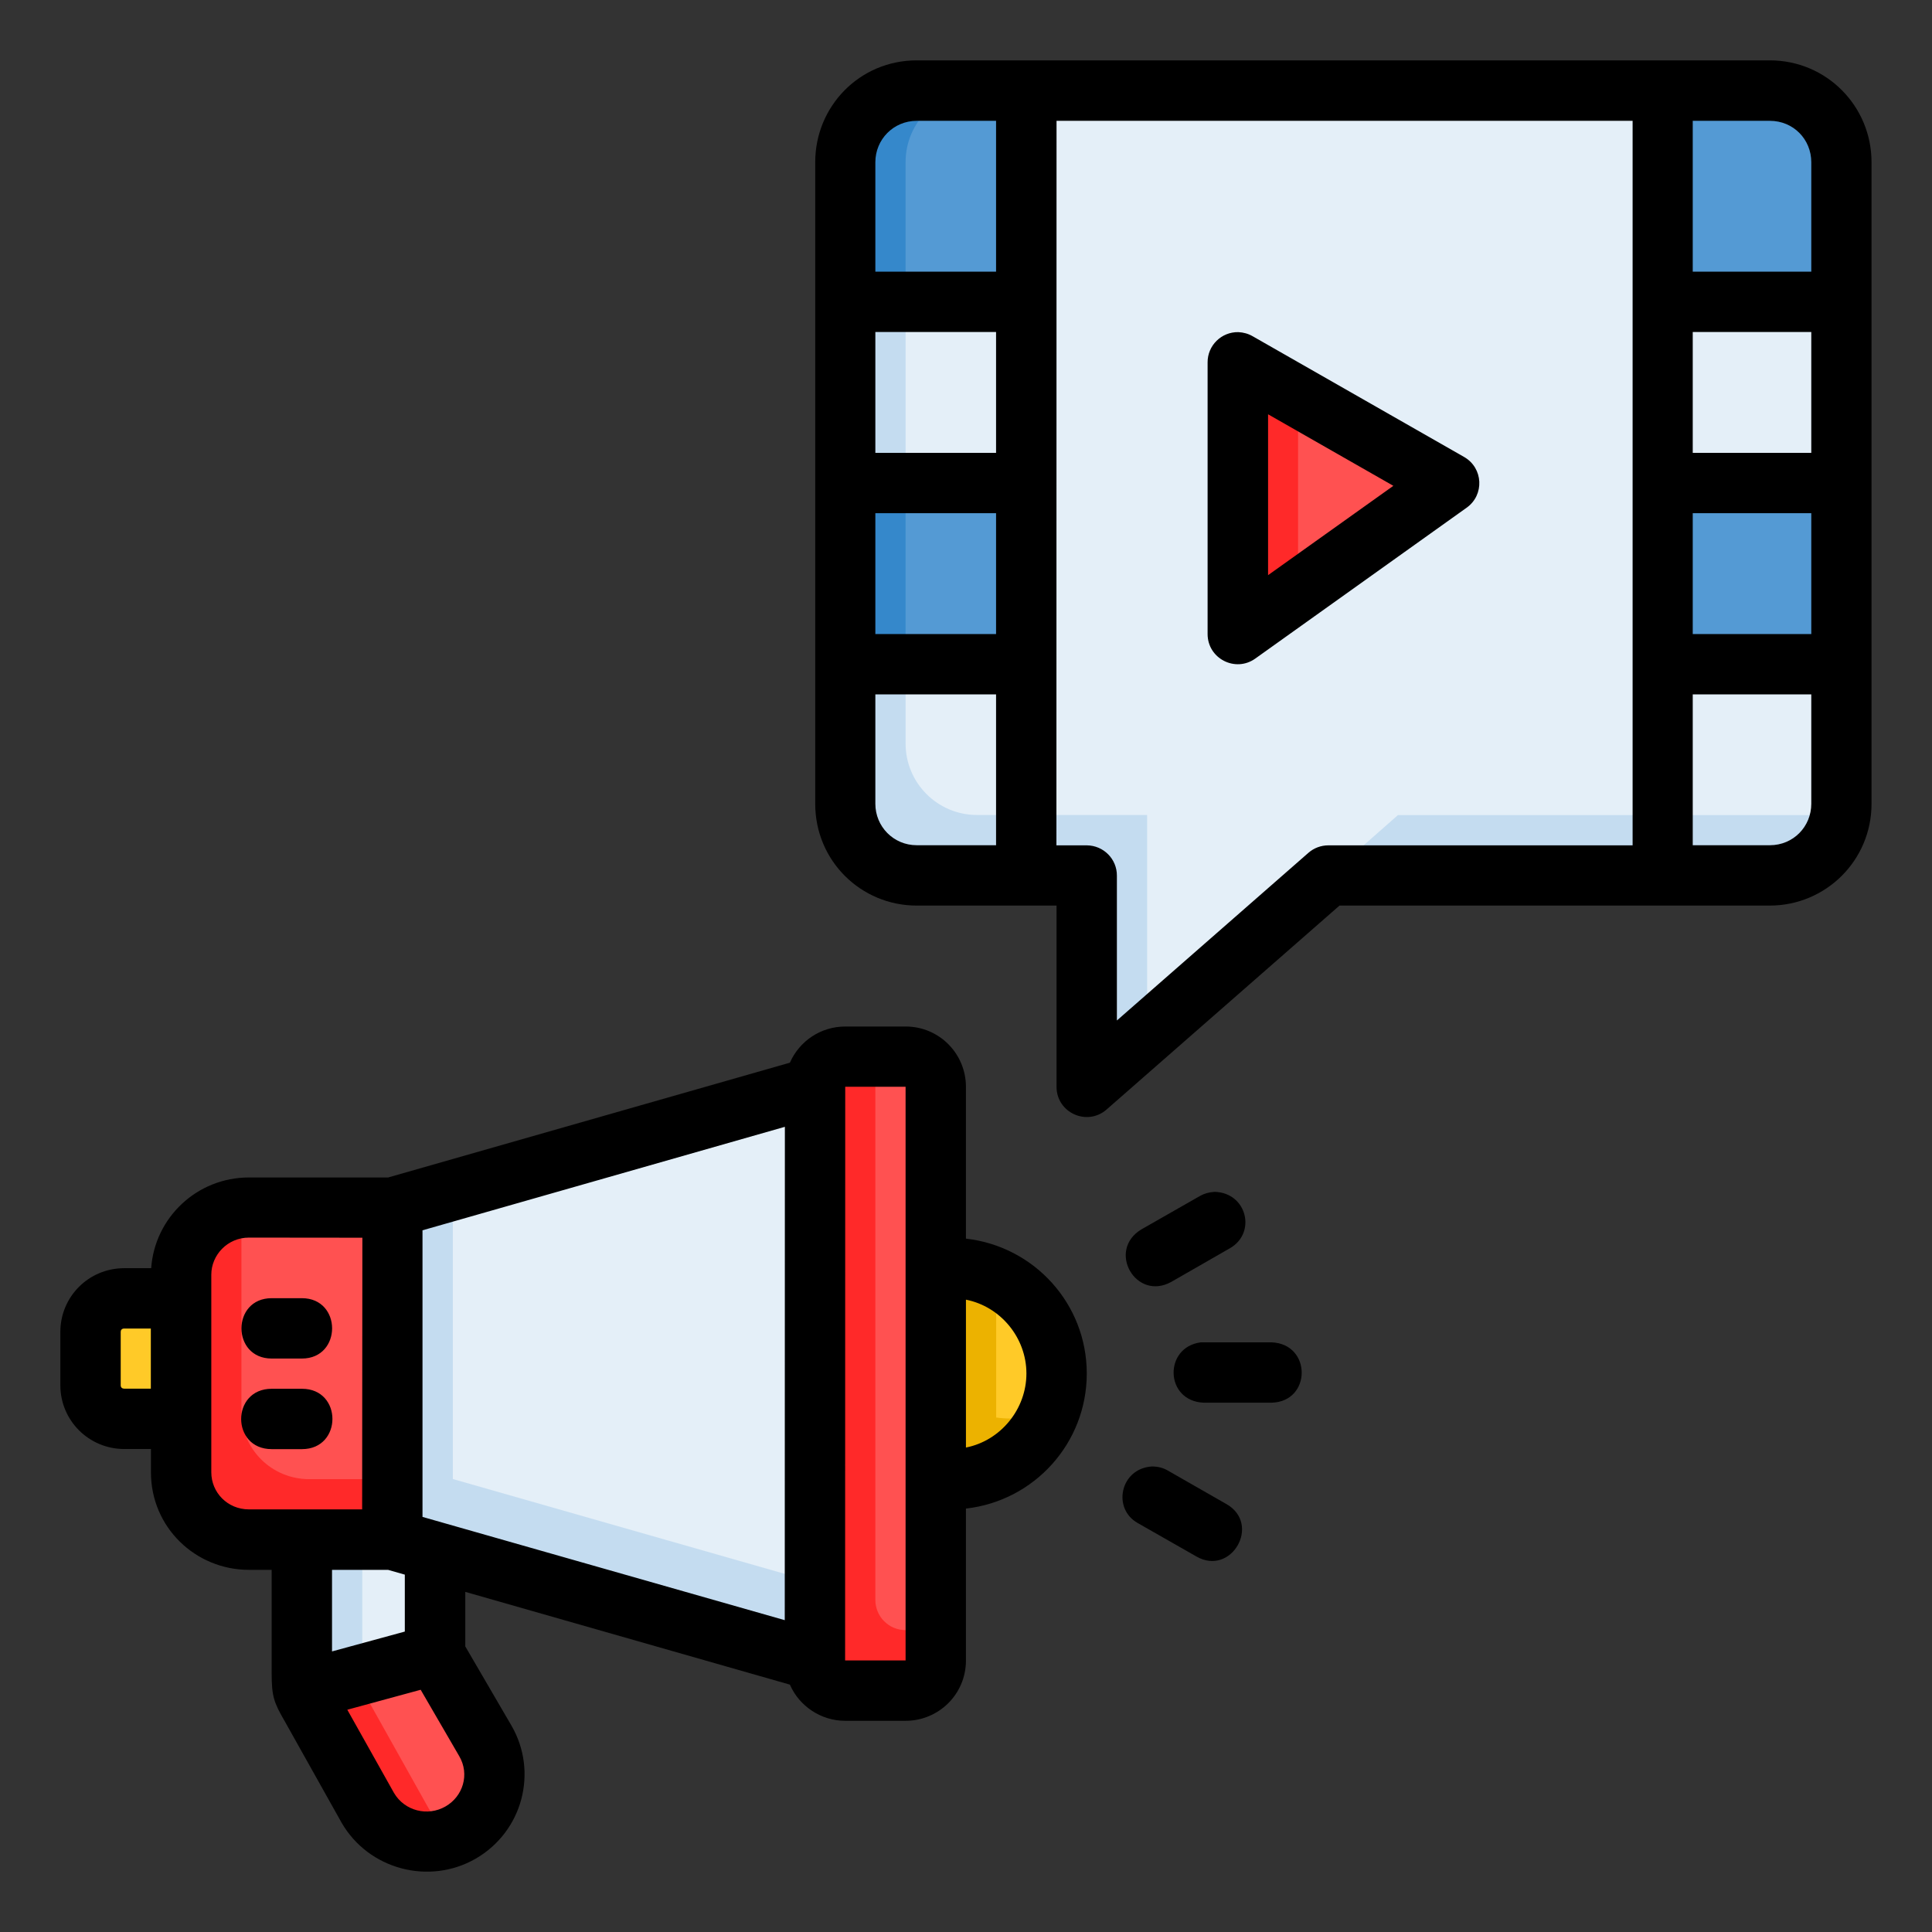 <?xml version="1.0" encoding="UTF-8" standalone="yes"?>
<svg id="svg8" height="512" viewBox="0 0 16.933 16.933" width="512" xmlns="http://www.w3.org/2000/svg" xmlns:svg="http://www.w3.org/2000/svg">
  <rect x="0" y="0" width="16.933" height="16.933" fill="#333333" stroke="none"/>
  <g id="layer2">
    <path id="path5830" d="m2.646 13.497-0 1.166c-0.0.147-0.0.154.079.29l.5.893c.164.283.526.379.811.216.285-.163.382-.522.217-.805l-.439-.755 0-1.005" fill="#e4eff8"/>
    <path id="path5834" d="m2.646 13.497v1.166c-0.0.147-0.0.154.079.29l.5.893c.158.271.497.368.776.231-.1-.05-.187-.127-.247-.231l-.5-.893c-.079-.136-.079-.143-.079-.29v-1.166c-.264 0-.264-0-.529-0z" fill="#c4dcf0"/>
    <path id="path5837" d="m3.814 14.501-1.157.315c.01.036.029.071.068.137l.5.893c.164.283.526.379.811.215.285-.163.382-.522.217-.805z" fill="#ff5151"/>
    <path id="path5839" d="m3.814 14.501-1.157.315c.01.036.029.071.068.137l.5.893c.158.271.497.368.776.232-.1-.05-.186-.128-.246-.232l-.5-.893c-.039-.066-.058-.101-.068-.137l.7-.191z" fill="#ff2929"/>
    <path id="path5747" d="m15.513.794c.347 0 .627.28.627.627v5.625c0 .347-.28.627-.627.627h-3.871l-2.117 1.852v-1.852h-1.49c-.347 0-.627-.28-.627-.627v-5.625c0-.347.28-.627.627-.627z" fill="#e4eff8"/>
    <path id="path5916" d="m7.408 1.421v5.624c0 .347.28.627.627.627h1.49v1.852l.529-.463v-1.918h-1.49c-.347 0-.627-.28-.627-.627v-5.624c0-.03.005-.06.009-.089-.304.043-.538.301-.538.618z" fill="#c4dcf0"/>
    <path id="path5909" d="m16.13 7.135c-.029.004-.058.009-.088.009h-3.79l-.6.529h3.862c.317 0 .574-.233.618-.538z" fill="#c4dcf0"/>
    <path id="path5751" d="m8.035.794c-.347 0-.627.28-.627.627v1.225h1.588v-1.852z" fill="#549ad4"/>
    <path id="path5753" d="m8.035.794c-.347 0-.627.28-.627.627v1.225h.529v-1.225c0-.347.28-.627.627-.627z" fill="#3588cb"/>
    <path id="path5755" d="m15.513.794c.347 0 .627.28.627.627v1.225h-1.588v-1.852z" fill="#549ad4"/>
    <path id="path5757" d="m7.408 4.233h1.588v1.587h-1.588z" fill="#549ad4"/>
    <path id="path5759" d="m7.408 4.233v1.587h.529v-1.587z" fill="#3588cb"/>
    <path id="path5762" d="m14.552 4.233h1.588v1.587h-1.588z" fill="#549ad4"/>
    <path id="path5766" d="m10.848 3.175v2.381l1.852-1.323z" fill="#ff5151"/>
    <path id="path5768" d="m10.848 3.175v2.381l.529-.378v-1.701z" fill="#ff2929"/>
    <path id="path5788" d="m1.587 12.435-.497 0c-.164 0-.297-.131-.297-.295l0-.469c0-.163.132-.295.297-.295l.497-0" fill="#ffca28"/>
    <path id="path5790" d="m2.181 10.583 1.258-0-0 2.91-1.258 0c-.329 0-.594-.263-.594-.589l0-1.732c0-.326.265-.589.594-.589z" fill="#ff5151"/>
    <path id="path5792" d="m3.439 10.583v2.91l3.704 1.058v-5.027z" fill="#e4eff8"/>
    <path id="path5794" d="m3.969 10.432-.529.151v2.91l3.704 1.058v-.681l-3.175-.907z" fill="#c4dcf0"/>
    <path id="path5796" d="m8.202 11.122c.044-.006.088-.01.132-.01.511 0.0.926.415.926.926-0.0.511-.415.926-.926.926-.044-0-.089-.004-.132-.01" fill="#ffca28"/>
    <path id="rect5798" d="m7.408 9.26.529-0c.147-0.0.265.118.265.265l-0 5.027c-0.0.147-.118.265-.265.265l-.529 0c-.147 0-.265-.118-.265-.265l0-5.027c0-.147.118-.265.265-.265z" fill="#ff5151"/>
    <path id="path5800" d="m7.408 9.26c-.147 0-.265.118-.265.265v5.027c-0.0.147.118.265.265.265h.529c.147-0.0.265-.118.265-.265v-.265h-.265c-.147 0-.265-.118-.265-.265v-4.763z" fill="#ff2929"/>
    <path id="path5802" d="m8.202 11.121v1.833c.044.006.088.009.132.009.382-0.0.725-.235.862-.592-.106.041-.219.062-.333.062-.044 0-.088-.003-.132-.009v-1.223c-.124-.059-.26-.09-.397-.09-.044-0-.088.003-.132.009z" fill="#ecb200"/>
    <path id="path5807" d="m1.587 11.172v1.732c-0.0.326.265.589.594.589h1.258v-.529h-.729c-.329 0-.594-.263-.594-.589v-1.732c0-.019.003-.036.005-.054-.3.03-.534.277-.534.583z" fill="#ff2929"/>
    <path id="path4560" d="m8.035.529c-.501 0-.89.403-.89.892v5.624c0 .5.401.892.89.892h1.225v1.588c-0.0.228.268.349.439.199l2.041-1.787h3.771c.489 0 .892-.394.892-.892v-5.624c0-.489-.393-.892-.892-.892zm0 .53h.695v1.322h-1.058v-.959c0-.199.158-.363.363-.363zm1.225 0h5.049v6.35h-2.666c-.065-0-.127.023-.176.066l-1.678 1.469v-1.269c.001-.146-.117-.265-.264-.266h-.266zm5.576 0h.676c.205 0 .363.161.363.363v.959h-1.039zm-7.164 1.851h1.058v1.059h-1.058zm2.912.266v2.381c0.0.215.243.34.418.215l1.852-1.322c.158-.112.146-.349-.022-.445l-1.853-1.058c-.038-.022-.081-.034-.125-.036-.149-.003-.271.117-.27.266zm4.252-.266h1.039v1.059h-1.039zm-3.722.721 1.098.627-1.098.783zm-3.442.867h1.058v1.059h-1.058zm7.164 0h1.039v1.059h-1.039zm-7.164 1.588h1.058v1.322h-.695c-.205 0-.363-.165-.363-.363zm7.164 0h1.039v.959c0 .2-.158.363-.363.363h-.676zm-10.668 10.205c.414-.239.55-.762.314-1.168l-.404-.693v-.478l2.845.813c.081.187.271.317.484.317h.53c.289-0.0.529-.232.529-.529v-1.331c.601-.068 1.059-.575 1.059-1.184 0-.609-.459-1.114-1.059-1.182v-1.33c0-.289-.232-.529-.529-.529l-.529-0c-.213 0-.401.126-.485.317l-3.521 1.006h-1.22c-.457 0-.826.353-.857.795h-.235c-.315 0-.561.252-.561.558v.469c-0.0.306.248.558.561.558h.233v.205c-0.0.481.39.854.859.854h.199v.906c-0.0.204.02.257.113.418l.501.894c.237.408.765.548 1.173.314zm3.24-6.766h.529v5.028h-.53zm-.529.351-.001 4.324-3.175-.905v-2.512zm3.123.9c-.303.185-.046.631.264.459l.514-.295c.233-.133.15-.486-.134-.494-.051.003-.091.015-.127.035zm-6.826.072-.002 2.381h-.992c-.188 0-.33-.148-.33-.325v-1.732c0-.172.142-.325.33-.325zm-.795.53c-.353 0-.353.529 0 .529h.265c.353 0 .353-.529 0-.529zm6.085.013c.304.06.53.334.53.647s-.226.589-.53.649zm-7.144.253v.527h-.233c-.016 0-.031-.009-.031-.029v-.469c0-.013.007-.029.031-.029zm9.203.121c-.327.041-.318.515.025.529h.594c.352-.008.354-.516 0-.529h-.594c-.008-0-.017-0-.025 0zm-8.144.407c-.356 0-.357.529 0 .529h.266c.355 0 .356-.529 0-.529zm7.591 1.177.514.293c.306.176.57-.283.264-.459l-.516-.295c-.038-.022-.082-.035-.139-.035-.277.018-.349.37-.123.496zm-7.062.41h.491l.147.042v.499l-.638.174zm.777 1.051.338.582c.093.159.033.353-.121.441-.155.089-.358.04-.451-.119l-.409-.729z" font-variant-ligatures="normal" font-variant-position="normal" font-variant-caps="normal" font-variant-numeric="normal" font-variant-alternates="normal" font-feature-settings="normal" text-indent="0" text-align="start" text-decoration-line="none" text-decoration-style="solid" text-decoration-color="#000000" text-transform="none" text-orientation="mixed" white-space="normal" shape-padding="0" isolation="auto" mix-blend-mode="normal" solid-color="#000000" solid-opacity="1" vector-effect="none"/>
  </g>
</svg>
